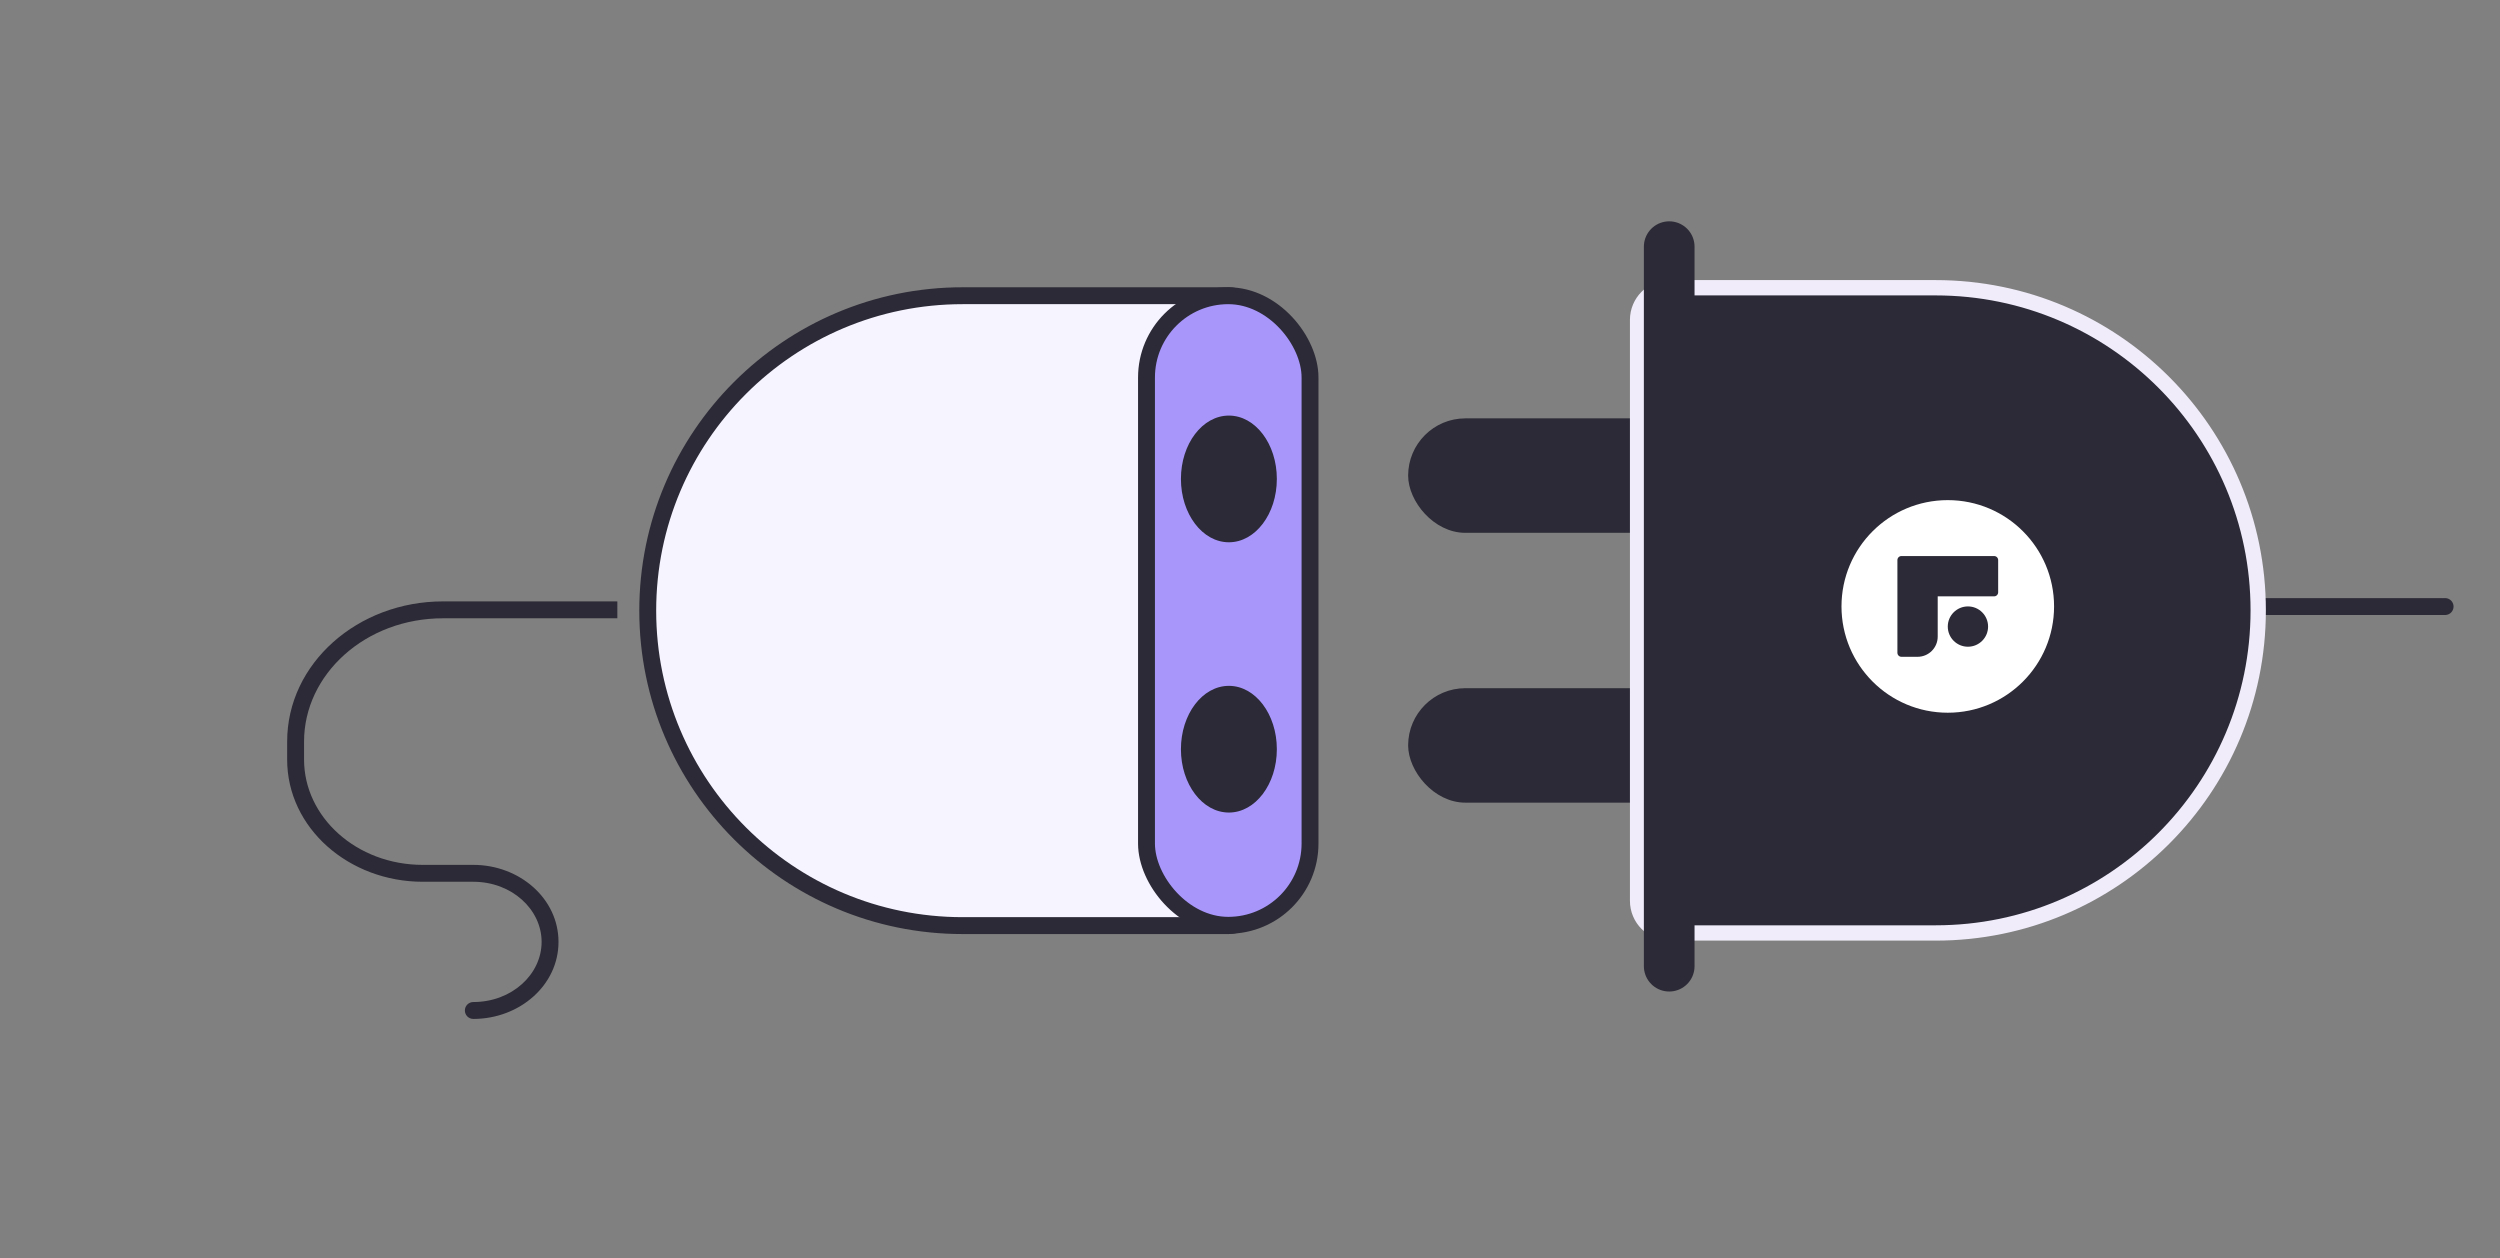 <svg width="296" height="149" viewBox="0 0 296 149" fill="none" xmlns="http://www.w3.org/2000/svg">
<rect x="0" y="0" width="296" height="149" fill="#808080" stroke="none"/>
<path d="M145.463 35.013C147.062 35.013 148.359 36.31 148.359 37.909L148.359 106.696C148.359 108.295 147.062 109.592 145.463 109.592L113.981 109.592C93.386 109.592 76.692 92.897 76.692 72.302C76.692 51.708 93.386 35.013 113.981 35.013L145.463 35.013Z" fill="#F6F5FF" stroke="#2B2A36" stroke-width="2"/>
<path d="M72.092 73.205H73.092V71.205H72.092V73.205ZM56.041 118.641C55.489 118.641 55.041 119.089 55.041 119.641C55.041 120.193 55.489 120.641 56.041 120.641V118.641ZM72.092 71.205H52.455V73.205H72.092V71.205ZM34 87.803V89.94H36V87.803H34ZM50.064 104.401H56.041V102.401H50.064V104.401ZM64.127 111.521C64.127 115.35 60.616 118.641 56.041 118.641V120.641C61.503 120.641 66.127 116.661 66.127 111.521H64.127ZM56.041 104.401C60.616 104.401 64.127 107.692 64.127 111.521H66.127C66.127 106.382 61.503 102.401 56.041 102.401V104.401ZM34 89.94C34 98.029 41.301 104.401 50.064 104.401V102.401C42.188 102.401 36 96.719 36 89.94H34ZM52.455 71.205C42.371 71.205 34 78.533 34 87.803H36C36 79.843 43.258 73.205 52.455 73.205V71.205Z" fill="#2B2A36"/>
<rect x="135.745" y="35.013" width="19.362" height="74.543" rx="9.681" fill="#A896FA" stroke="#2B2A36" stroke-width="2"/>
<ellipse cx="145.5" cy="56.705" rx="5.678" ry="7.5" fill="#2B2A36"/>
<ellipse cx="145.5" cy="88.705" rx="5.678" ry="7.5" fill="#2B2A36"/>
<path d="M262 71.815H289.5" stroke="#2B2A36" stroke-width="2" stroke-linecap="round" stroke-linejoin="round"/>
<rect x="166.724" y="49.534" width="43.468" height="13.553" rx="6.777" fill="#2B2A36"/>
<rect x="166.724" y="81.481" width="43.468" height="13.553" rx="6.777" fill="#2B2A36"/>
<path d="M193.891 106.66C193.891 108.76 195.594 110.463 197.694 110.463L229.176 110.463C250.271 110.463 267.372 93.362 267.372 72.267C267.372 51.171 250.271 34.07 229.176 34.07L197.694 34.07C195.594 34.07 193.891 35.773 193.891 37.873L193.891 106.66Z" fill="#2B2A36" stroke="#F0ECF9" stroke-width="1.814"/>
<path fill-rule="evenodd" clip-rule="evenodd" d="M243.202 71.8C243.202 78.751 237.568 84.386 230.617 84.386C223.667 84.386 218.032 78.751 218.032 71.8C218.032 64.85 223.667 59.215 230.617 59.215C237.568 59.215 243.202 64.85 243.202 71.8ZM236.582 66.313C236.582 66.05 236.368 65.836 236.105 65.836H225.13C224.866 65.836 224.653 66.05 224.653 66.313V77.288C224.653 77.551 224.866 77.765 225.13 77.765H227.039C228.356 77.765 229.424 76.697 229.424 75.379V70.608H236.105C236.368 70.608 236.582 70.394 236.582 70.13V66.313ZM235.389 74.186C235.389 72.869 234.321 71.8 233.003 71.8C231.685 71.8 230.617 72.869 230.617 74.186C230.617 75.504 231.685 76.572 233.003 76.572C234.321 76.572 235.389 75.504 235.389 74.186Z" fill="white"/>
<path d="M197.634 29.205L197.634 114.396" stroke="#2B2A36" stroke-width="6" stroke-linecap="round" stroke-linejoin="round"/>
</svg>
